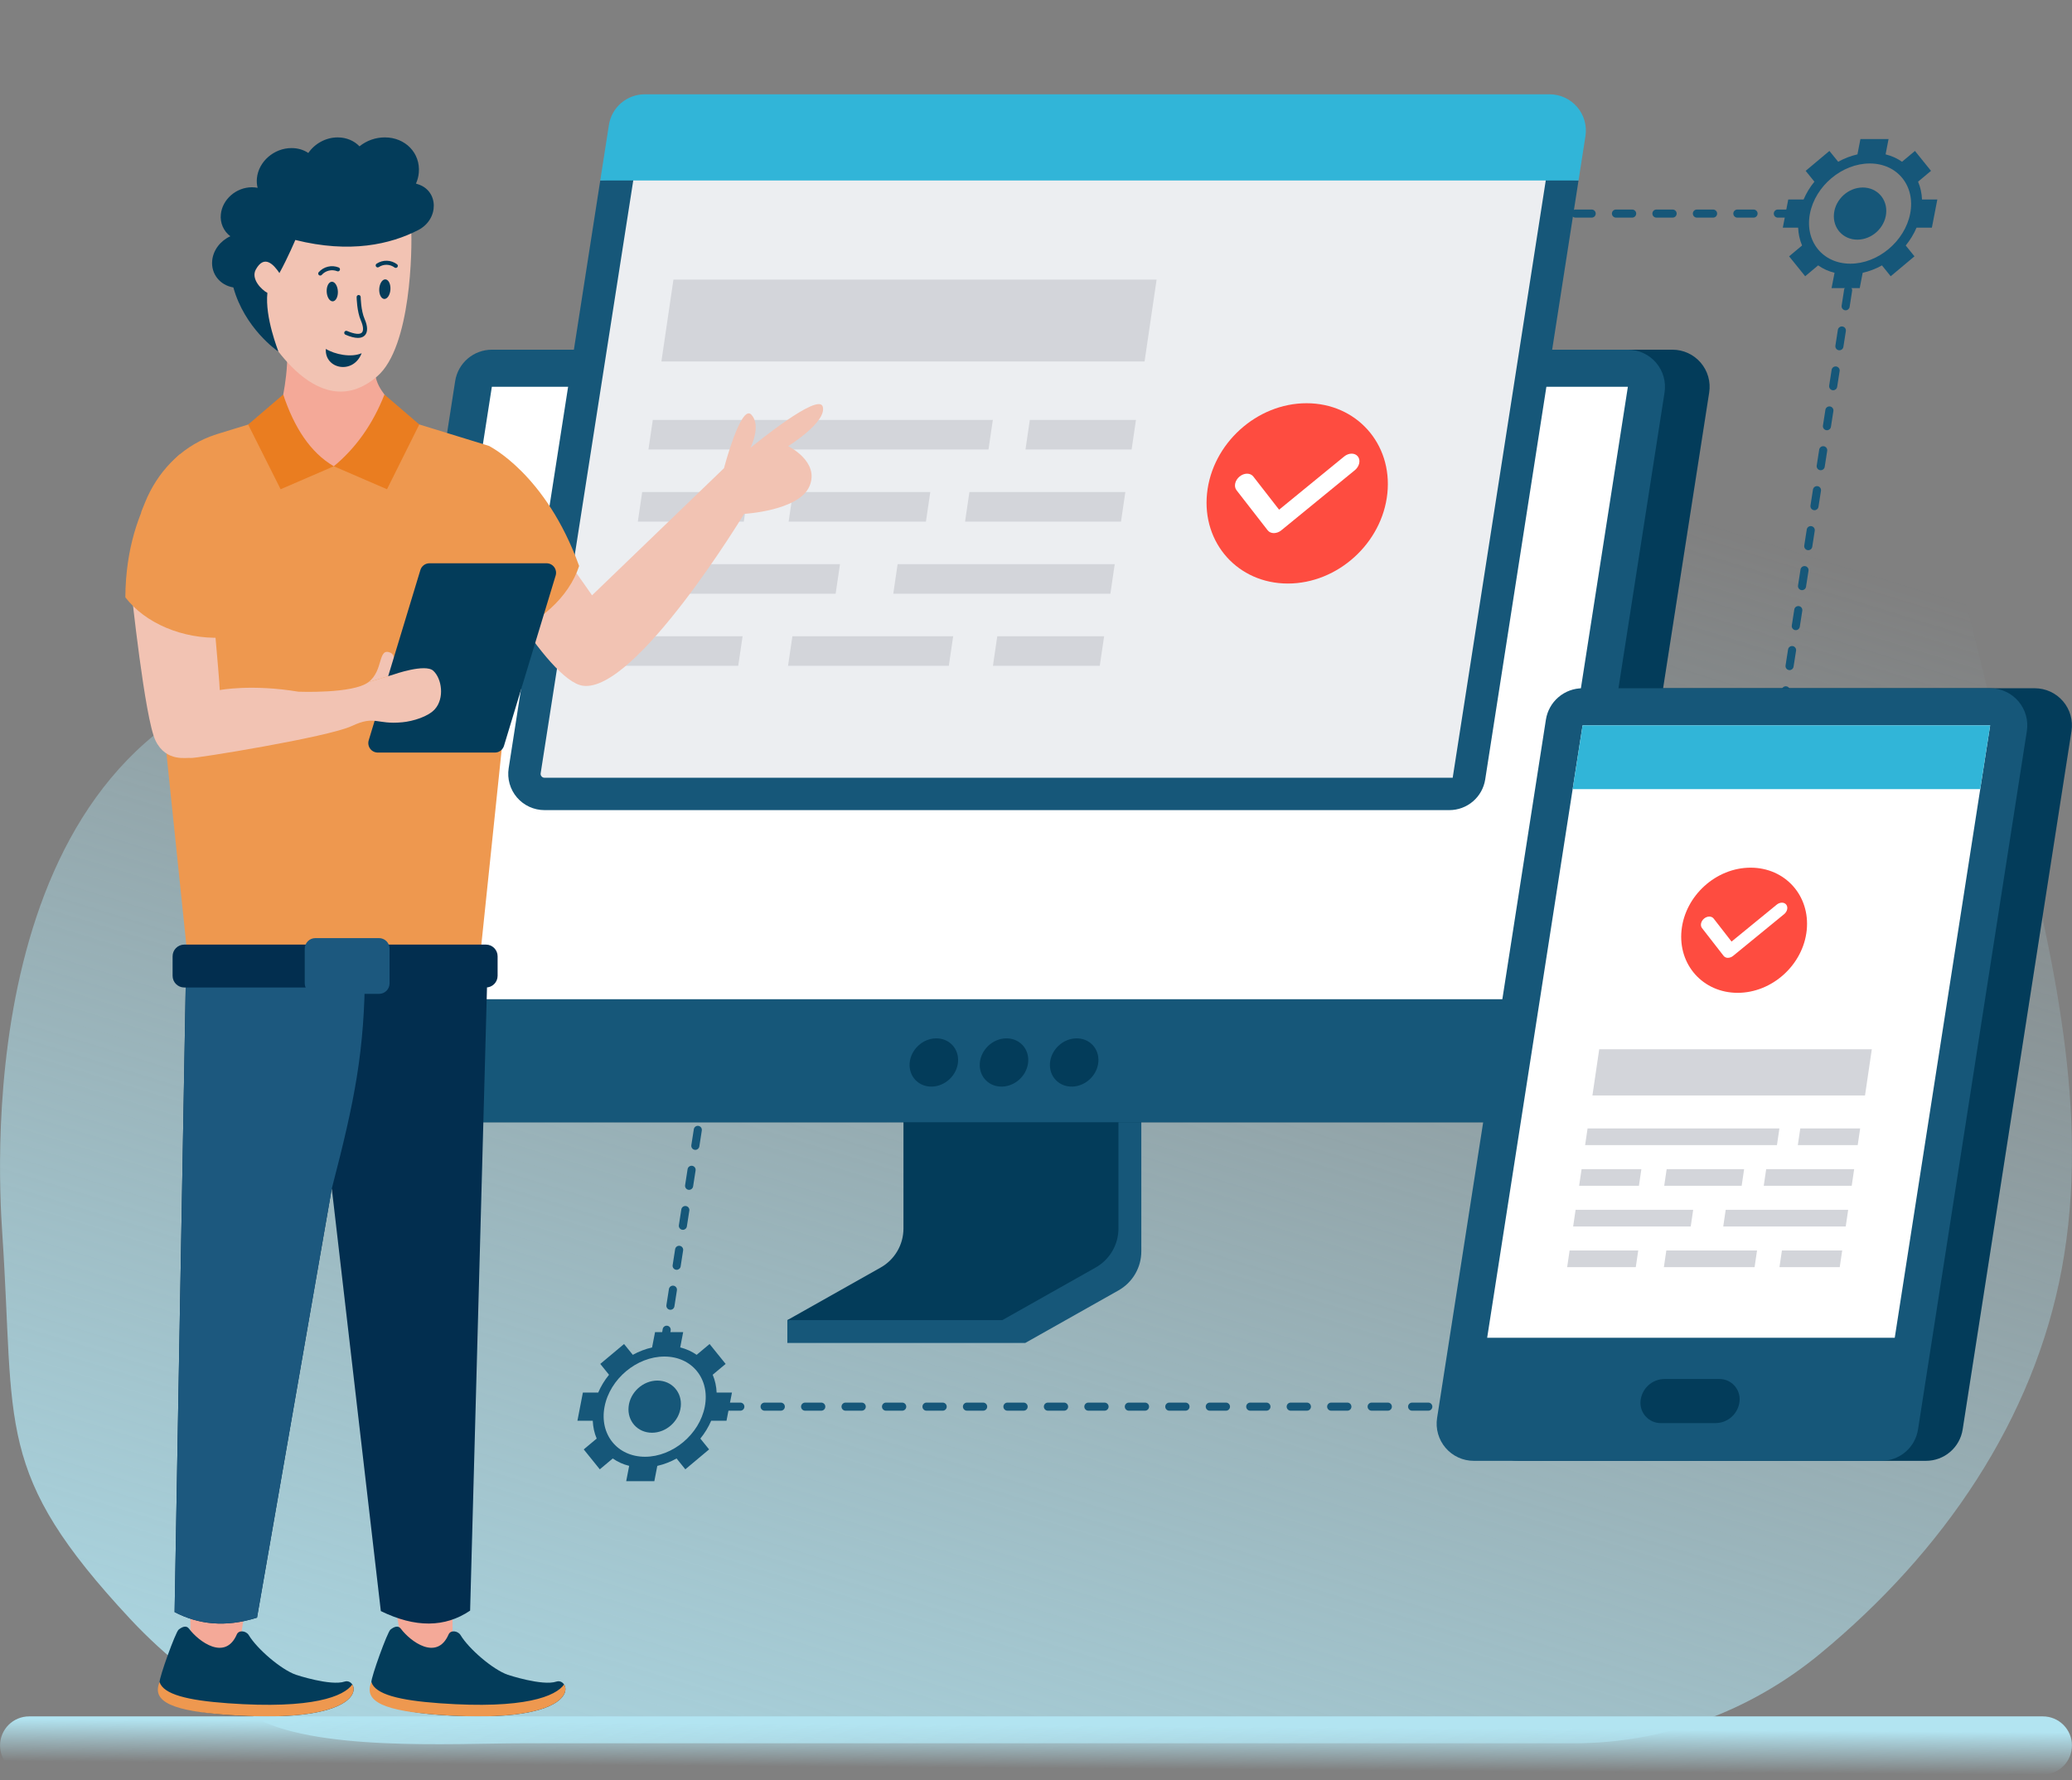 <svg width="256" height="220" viewBox="0 0 256 220" fill="none" xmlns="http://www.w3.org/2000/svg">
<rect x="0" y="0" width="256" height="220" fill="#808080" stroke="none"/>
<path d="M35.663 82.97C60.175 77.61 77.16 73.145 100.299 63.812C105.023 61.906 115.719 54.795 124.209 46.724C129.219 41.961 133.229 36.088 136.306 29.626C143.555 14.403 159.673 3.006 177.366 1.03C196.666 -1.125 216.819 8.047 226.873 23.56C232.479 32.211 234.99 42.275 237.421 52.149L248.931 98.909C253.604 117.89 258.301 137.486 254.75 156.726C251.309 175.369 240.113 191.79 224.87 204.362C216.102 211.593 205.414 215.417 194.473 215.417H64.558C56.008 215.417 38.52 216.506 31.018 211.976C25.5 208.645 20.443 204.729 16.088 200.057C-0.772 181.967 1.895 176.47 0.282 152.44C-0.313 143.58 -3.082 91.445 35.663 82.97Z" fill="url(#paint0_linear_809_1296)"/>
<path d="M226.47 174.32H224.47C224.337 174.32 224.21 174.267 224.117 174.174C224.023 174.08 223.97 173.953 223.97 173.82C223.97 173.687 224.023 173.56 224.117 173.467C224.21 173.373 224.337 173.32 224.47 173.32H226.47C226.603 173.32 226.73 173.373 226.824 173.467C226.917 173.56 226.97 173.687 226.97 173.82C226.97 173.953 226.917 174.08 226.824 174.174C226.73 174.267 226.603 174.32 226.47 174.32ZM221.47 174.32H219.47C219.337 174.32 219.21 174.267 219.117 174.174C219.023 174.08 218.97 173.953 218.97 173.82C218.97 173.687 219.023 173.56 219.117 173.467C219.21 173.373 219.337 173.32 219.47 173.32H221.47C221.603 173.32 221.73 173.373 221.824 173.467C221.917 173.56 221.97 173.687 221.97 173.82C221.97 173.953 221.917 174.08 221.824 174.174C221.73 174.267 221.603 174.32 221.47 174.32ZM216.47 174.32H214.47C214.337 174.32 214.21 174.267 214.117 174.174C214.023 174.08 213.97 173.953 213.97 173.82C213.97 173.687 214.023 173.56 214.117 173.467C214.21 173.373 214.337 173.32 214.47 173.32H216.47C216.603 173.32 216.73 173.373 216.824 173.467C216.917 173.56 216.97 173.687 216.97 173.82C216.97 173.953 216.917 174.08 216.824 174.174C216.73 174.267 216.603 174.32 216.47 174.32ZM211.47 174.32H209.47C209.337 174.32 209.21 174.267 209.117 174.174C209.023 174.08 208.97 173.953 208.97 173.82C208.97 173.687 209.023 173.56 209.117 173.467C209.21 173.373 209.337 173.32 209.47 173.32H211.47C211.603 173.32 211.73 173.373 211.824 173.467C211.917 173.56 211.97 173.687 211.97 173.82C211.97 173.953 211.917 174.08 211.824 174.174C211.73 174.267 211.603 174.32 211.47 174.32ZM206.47 174.32H204.47C204.337 174.32 204.21 174.267 204.117 174.174C204.023 174.08 203.97 173.953 203.97 173.82C203.97 173.687 204.023 173.56 204.117 173.467C204.21 173.373 204.337 173.32 204.47 173.32H206.47C206.603 173.32 206.73 173.373 206.824 173.467C206.917 173.56 206.97 173.687 206.97 173.82C206.97 173.953 206.917 174.08 206.824 174.174C206.73 174.267 206.603 174.32 206.47 174.32ZM201.47 174.32H199.47C199.337 174.32 199.21 174.267 199.117 174.174C199.023 174.08 198.97 173.953 198.97 173.82C198.97 173.687 199.023 173.56 199.117 173.467C199.21 173.373 199.337 173.32 199.47 173.32H201.47C201.603 173.32 201.73 173.373 201.824 173.467C201.917 173.56 201.97 173.687 201.97 173.82C201.97 173.953 201.917 174.08 201.824 174.174C201.73 174.267 201.603 174.32 201.47 174.32ZM196.47 174.32H194.47C194.337 174.32 194.21 174.267 194.117 174.174C194.023 174.08 193.97 173.953 193.97 173.82C193.97 173.687 194.023 173.56 194.117 173.467C194.21 173.373 194.337 173.32 194.47 173.32H196.47C196.603 173.32 196.73 173.373 196.824 173.467C196.917 173.56 196.97 173.687 196.97 173.82C196.97 173.953 196.917 174.08 196.824 174.174C196.73 174.267 196.603 174.32 196.47 174.32ZM191.47 174.32H189.47C189.337 174.32 189.21 174.267 189.117 174.174C189.023 174.08 188.97 173.953 188.97 173.82C188.97 173.687 189.023 173.56 189.117 173.467C189.21 173.373 189.337 173.32 189.47 173.32H191.47C191.603 173.32 191.73 173.373 191.824 173.467C191.917 173.56 191.97 173.687 191.97 173.82C191.97 173.953 191.917 174.08 191.824 174.174C191.73 174.267 191.603 174.32 191.47 174.32ZM186.47 174.32H184.47C184.337 174.32 184.21 174.267 184.117 174.174C184.023 174.08 183.97 173.953 183.97 173.82C183.97 173.687 184.023 173.56 184.117 173.467C184.21 173.373 184.337 173.32 184.47 173.32H186.47C186.603 173.32 186.73 173.373 186.824 173.467C186.917 173.56 186.97 173.687 186.97 173.82C186.97 173.953 186.917 174.08 186.824 174.174C186.73 174.267 186.603 174.32 186.47 174.32ZM181.47 174.32H179.47C179.337 174.32 179.21 174.267 179.117 174.174C179.023 174.08 178.97 173.953 178.97 173.82C178.97 173.687 179.023 173.56 179.117 173.467C179.21 173.373 179.337 173.32 179.47 173.32H181.47C181.603 173.32 181.73 173.373 181.824 173.467C181.917 173.56 181.97 173.687 181.97 173.82C181.97 173.953 181.917 174.08 181.824 174.174C181.73 174.267 181.603 174.32 181.47 174.32ZM176.47 174.32H174.47C174.337 174.32 174.21 174.267 174.117 174.174C174.023 174.08 173.97 173.953 173.97 173.82C173.97 173.687 174.023 173.56 174.117 173.467C174.21 173.373 174.337 173.32 174.47 173.32H176.47C176.603 173.32 176.73 173.373 176.824 173.467C176.917 173.56 176.97 173.687 176.97 173.82C176.97 173.953 176.917 174.08 176.824 174.174C176.73 174.267 176.603 174.32 176.47 174.32ZM171.47 174.32H169.47C169.337 174.32 169.21 174.267 169.117 174.174C169.023 174.08 168.97 173.953 168.97 173.82C168.97 173.687 169.023 173.56 169.117 173.467C169.21 173.373 169.337 173.32 169.47 173.32H171.47C171.603 173.32 171.73 173.373 171.824 173.467C171.917 173.56 171.97 173.687 171.97 173.82C171.97 173.953 171.917 174.08 171.824 174.174C171.73 174.267 171.603 174.32 171.47 174.32ZM166.47 174.32H164.47C164.337 174.32 164.21 174.267 164.117 174.174C164.023 174.08 163.97 173.953 163.97 173.82C163.97 173.687 164.023 173.56 164.117 173.467C164.21 173.373 164.337 173.32 164.47 173.32H166.47C166.603 173.32 166.73 173.373 166.824 173.467C166.917 173.56 166.97 173.687 166.97 173.82C166.97 173.953 166.917 174.08 166.824 174.174C166.73 174.267 166.603 174.32 166.47 174.32ZM161.47 174.32H159.47C159.337 174.32 159.21 174.267 159.117 174.174C159.023 174.08 158.97 173.953 158.97 173.82C158.97 173.687 159.023 173.56 159.117 173.467C159.21 173.373 159.337 173.32 159.47 173.32H161.47C161.603 173.32 161.73 173.373 161.824 173.467C161.917 173.56 161.97 173.687 161.97 173.82C161.97 173.953 161.917 174.08 161.824 174.174C161.73 174.267 161.603 174.32 161.47 174.32ZM156.47 174.32H154.47C154.337 174.32 154.21 174.267 154.117 174.174C154.023 174.08 153.97 173.953 153.97 173.82C153.97 173.687 154.023 173.56 154.117 173.467C154.21 173.373 154.337 173.32 154.47 173.32H156.47C156.603 173.32 156.73 173.373 156.824 173.467C156.917 173.56 156.97 173.687 156.97 173.82C156.97 173.953 156.917 174.08 156.824 174.174C156.73 174.267 156.603 174.32 156.47 174.32ZM151.47 174.32H149.47C149.337 174.32 149.21 174.267 149.117 174.174C149.023 174.08 148.97 173.953 148.97 173.82C148.97 173.687 149.023 173.56 149.117 173.467C149.21 173.373 149.337 173.32 149.47 173.32H151.47C151.603 173.32 151.73 173.373 151.824 173.467C151.917 173.56 151.97 173.687 151.97 173.82C151.97 173.953 151.917 174.08 151.824 174.174C151.73 174.267 151.603 174.32 151.47 174.32ZM146.47 174.32H144.47C144.337 174.32 144.21 174.267 144.117 174.174C144.023 174.08 143.97 173.953 143.97 173.82C143.97 173.687 144.023 173.56 144.117 173.467C144.21 173.373 144.337 173.32 144.47 173.32H146.47C146.603 173.32 146.73 173.373 146.824 173.467C146.917 173.56 146.97 173.687 146.97 173.82C146.97 173.953 146.917 174.08 146.824 174.174C146.73 174.267 146.603 174.32 146.47 174.32ZM141.47 174.32H139.47C139.337 174.32 139.21 174.267 139.117 174.174C139.023 174.08 138.97 173.953 138.97 173.82C138.97 173.687 139.023 173.56 139.117 173.467C139.21 173.373 139.337 173.32 139.47 173.32H141.47C141.603 173.32 141.73 173.373 141.824 173.467C141.917 173.56 141.97 173.687 141.97 173.82C141.97 173.953 141.917 174.08 141.824 174.174C141.73 174.267 141.603 174.32 141.47 174.32ZM136.47 174.32H134.47C134.337 174.32 134.21 174.267 134.117 174.174C134.023 174.08 133.97 173.953 133.97 173.82C133.97 173.687 134.023 173.56 134.117 173.467C134.21 173.373 134.337 173.32 134.47 173.32H136.47C136.603 173.32 136.73 173.373 136.824 173.467C136.917 173.56 136.97 173.687 136.97 173.82C136.97 173.953 136.917 174.08 136.824 174.174C136.73 174.267 136.603 174.32 136.47 174.32ZM131.47 174.32H129.47C129.337 174.32 129.21 174.267 129.117 174.174C129.023 174.08 128.97 173.953 128.97 173.82C128.97 173.687 129.023 173.56 129.117 173.467C129.21 173.373 129.337 173.32 129.47 173.32H131.47C131.603 173.32 131.73 173.373 131.824 173.467C131.917 173.56 131.97 173.687 131.97 173.82C131.97 173.953 131.917 174.08 131.824 174.174C131.73 174.267 131.603 174.32 131.47 174.32ZM126.47 174.32H124.47C124.337 174.32 124.21 174.267 124.117 174.174C124.023 174.08 123.97 173.953 123.97 173.82C123.97 173.687 124.023 173.56 124.117 173.467C124.21 173.373 124.337 173.32 124.47 173.32H126.47C126.603 173.32 126.73 173.373 126.824 173.467C126.917 173.56 126.97 173.687 126.97 173.82C126.97 173.953 126.917 174.08 126.824 174.174C126.73 174.267 126.603 174.32 126.47 174.32ZM121.47 174.32H119.47C119.337 174.32 119.21 174.267 119.117 174.174C119.023 174.08 118.97 173.953 118.97 173.82C118.97 173.687 119.023 173.56 119.117 173.467C119.21 173.373 119.337 173.32 119.47 173.32H121.47C121.603 173.32 121.73 173.373 121.824 173.467C121.917 173.56 121.97 173.687 121.97 173.82C121.97 173.953 121.917 174.08 121.824 174.174C121.73 174.267 121.603 174.32 121.47 174.32ZM116.47 174.32H114.47C114.337 174.32 114.21 174.267 114.117 174.174C114.023 174.08 113.97 173.953 113.97 173.82C113.97 173.687 114.023 173.56 114.117 173.467C114.21 173.373 114.337 173.32 114.47 173.32H116.47C116.603 173.32 116.73 173.373 116.824 173.467C116.917 173.56 116.97 173.687 116.97 173.82C116.97 173.953 116.917 174.08 116.824 174.174C116.73 174.267 116.603 174.32 116.47 174.32ZM111.47 174.32H109.47C109.337 174.32 109.21 174.267 109.117 174.174C109.023 174.08 108.97 173.953 108.97 173.82C108.97 173.687 109.023 173.56 109.117 173.467C109.21 173.373 109.337 173.32 109.47 173.32H111.47C111.603 173.32 111.73 173.373 111.824 173.467C111.917 173.56 111.97 173.687 111.97 173.82C111.97 173.953 111.917 174.08 111.824 174.174C111.73 174.267 111.603 174.32 111.47 174.32ZM106.47 174.32H104.47C104.337 174.32 104.21 174.267 104.117 174.174C104.023 174.08 103.97 173.953 103.97 173.82C103.97 173.687 104.023 173.56 104.117 173.467C104.21 173.373 104.337 173.32 104.47 173.32H106.47C106.603 173.32 106.73 173.373 106.824 173.467C106.917 173.56 106.97 173.687 106.97 173.82C106.97 173.953 106.917 174.08 106.824 174.174C106.73 174.267 106.603 174.32 106.47 174.32ZM101.47 174.32H99.47C99.338 174.32 99.21 174.267 99.117 174.174C99.023 174.08 98.97 173.953 98.97 173.82C98.97 173.687 99.023 173.56 99.117 173.467C99.21 173.373 99.338 173.32 99.47 173.32H101.47C101.603 173.32 101.73 173.373 101.824 173.467C101.917 173.56 101.97 173.687 101.97 173.82C101.97 173.953 101.917 174.08 101.824 174.174C101.73 174.267 101.603 174.32 101.47 174.32ZM96.47 174.32H94.47C94.338 174.32 94.21 174.267 94.117 174.174C94.023 174.08 93.97 173.953 93.97 173.82C93.97 173.687 94.023 173.56 94.117 173.467C94.21 173.373 94.338 173.32 94.47 173.32H96.47C96.603 173.32 96.73 173.373 96.824 173.467C96.917 173.56 96.97 173.687 96.97 173.82C96.97 173.953 96.917 174.08 96.824 174.174C96.73 174.267 96.603 174.32 96.47 174.32ZM91.47 174.32H89.47C89.338 174.32 89.21 174.267 89.117 174.174C89.023 174.08 88.97 173.953 88.97 173.82C88.97 173.687 89.023 173.56 89.117 173.467C89.21 173.373 89.338 173.32 89.47 173.32H91.47C91.603 173.32 91.73 173.373 91.824 173.467C91.917 173.56 91.97 173.687 91.97 173.82C91.97 173.953 91.917 174.08 91.824 174.174C91.73 174.267 91.603 174.32 91.47 174.32ZM229.286 173.454C229.18 173.455 229.076 173.422 228.99 173.36C228.904 173.298 228.84 173.21 228.807 173.109C228.774 173.008 228.775 172.899 228.809 172.798C228.842 172.698 228.907 172.61 228.994 172.549C229.477 172.199 229.878 171.749 230.169 171.229C230.201 171.172 230.244 171.121 230.296 171.081C230.347 171.04 230.407 171.01 230.47 170.992C230.533 170.974 230.599 170.969 230.664 170.977C230.73 170.984 230.793 171.005 230.85 171.037C230.907 171.069 230.958 171.112 230.999 171.164C231.039 171.215 231.069 171.275 231.087 171.338C231.105 171.401 231.11 171.467 231.102 171.532C231.095 171.598 231.074 171.661 231.042 171.718C230.679 172.365 230.18 172.925 229.578 173.359C229.493 173.421 229.391 173.454 229.286 173.454ZM82.062 166.792C81.99 166.792 81.918 166.776 81.853 166.746C81.787 166.716 81.729 166.672 81.682 166.617C81.635 166.562 81.6 166.498 81.581 166.429C81.561 166.359 81.556 166.286 81.567 166.215L81.875 164.238C81.897 164.107 81.969 163.99 82.076 163.912C82.183 163.834 82.316 163.801 82.447 163.821C82.578 163.842 82.695 163.913 82.773 164.02C82.852 164.127 82.884 164.261 82.864 164.392L82.555 166.369C82.537 166.487 82.477 166.594 82.387 166.672C82.296 166.749 82.181 166.792 82.062 166.792ZM82.832 161.852C82.76 161.852 82.689 161.836 82.623 161.806C82.557 161.776 82.499 161.732 82.452 161.677C82.405 161.623 82.37 161.558 82.351 161.489C82.331 161.419 82.326 161.346 82.337 161.275L82.645 159.298C82.654 159.233 82.677 159.17 82.711 159.113C82.745 159.056 82.79 159.007 82.843 158.967C82.896 158.928 82.956 158.899 83.021 158.884C83.085 158.868 83.152 158.865 83.217 158.875C83.282 158.885 83.345 158.908 83.401 158.943C83.458 158.978 83.507 159.023 83.546 159.077C83.584 159.13 83.612 159.191 83.627 159.256C83.642 159.32 83.644 159.387 83.633 159.452L83.325 161.429C83.306 161.547 83.246 161.654 83.156 161.731C83.065 161.809 82.95 161.851 82.831 161.851L82.832 161.852ZM83.602 156.911C83.53 156.911 83.458 156.896 83.393 156.866C83.327 156.835 83.269 156.791 83.222 156.737C83.175 156.682 83.14 156.617 83.12 156.548C83.1 156.478 83.096 156.405 83.107 156.334L83.414 154.357C83.436 154.227 83.508 154.111 83.615 154.034C83.721 153.957 83.854 153.926 83.984 153.946C84.114 153.966 84.231 154.037 84.309 154.143C84.387 154.248 84.421 154.381 84.402 154.511L84.095 156.488C84.077 156.606 84.017 156.713 83.927 156.791C83.836 156.868 83.721 156.911 83.602 156.911ZM84.372 151.971C84.3 151.971 84.228 151.956 84.163 151.926C84.097 151.895 84.039 151.851 83.992 151.797C83.945 151.742 83.91 151.677 83.89 151.608C83.87 151.538 83.866 151.465 83.877 151.394L84.184 149.417C84.212 149.293 84.286 149.184 84.391 149.112C84.496 149.04 84.624 149.011 84.75 149.031C84.876 149.05 84.99 149.117 85.068 149.218C85.146 149.318 85.184 149.444 85.172 149.571L84.865 151.548C84.847 151.666 84.787 151.773 84.696 151.851C84.606 151.928 84.491 151.971 84.372 151.971ZM85.141 147.031C85.069 147.031 84.997 147.016 84.932 146.986C84.866 146.955 84.808 146.911 84.761 146.857C84.714 146.802 84.679 146.737 84.659 146.668C84.639 146.598 84.635 146.525 84.646 146.454L84.953 144.476C84.974 144.345 85.045 144.227 85.153 144.149C85.26 144.071 85.394 144.039 85.525 144.059C85.656 144.08 85.774 144.151 85.852 144.259C85.93 144.366 85.963 144.5 85.942 144.631L85.634 146.607C85.616 146.725 85.556 146.832 85.466 146.91C85.375 146.987 85.26 147.03 85.141 147.03V147.031ZM85.911 142.09C85.839 142.09 85.767 142.075 85.702 142.045C85.636 142.014 85.578 141.97 85.531 141.916C85.484 141.861 85.449 141.796 85.429 141.727C85.409 141.657 85.405 141.584 85.416 141.513L85.723 139.536C85.745 139.406 85.817 139.29 85.924 139.213C86.03 139.136 86.163 139.105 86.293 139.125C86.423 139.145 86.54 139.216 86.618 139.322C86.696 139.427 86.73 139.56 86.711 139.69L86.404 141.667C86.386 141.785 86.326 141.892 86.236 141.97C86.145 142.047 86.03 142.09 85.911 142.09ZM86.681 137.15C86.609 137.15 86.537 137.135 86.472 137.105C86.406 137.074 86.348 137.03 86.301 136.976C86.254 136.921 86.219 136.856 86.199 136.787C86.179 136.717 86.175 136.644 86.186 136.573L86.493 134.596C86.521 134.472 86.595 134.363 86.7 134.291C86.805 134.219 86.933 134.19 87.059 134.21C87.185 134.229 87.299 134.296 87.377 134.397C87.455 134.497 87.493 134.623 87.481 134.75L87.173 136.726C87.155 136.844 87.095 136.951 87.005 137.029C86.914 137.106 86.799 137.149 86.68 137.149L86.681 137.15ZM87.45 132.209C87.378 132.209 87.306 132.193 87.241 132.163C87.175 132.133 87.117 132.089 87.07 132.034C87.023 131.98 86.988 131.915 86.969 131.846C86.949 131.776 86.944 131.703 86.955 131.632L87.263 129.655C87.284 129.524 87.356 129.407 87.463 129.329C87.57 129.251 87.703 129.218 87.834 129.238C87.965 129.259 88.082 129.33 88.16 129.437C88.239 129.545 88.271 129.678 88.251 129.809L87.943 131.786C87.925 131.904 87.865 132.011 87.775 132.089C87.684 132.166 87.569 132.209 87.45 132.209ZM88.22 127.269C88.148 127.269 88.076 127.253 88.011 127.223C87.945 127.193 87.887 127.149 87.84 127.094C87.793 127.04 87.758 126.975 87.739 126.906C87.719 126.836 87.714 126.763 87.725 126.692L88.033 124.715C88.055 124.585 88.127 124.469 88.234 124.392C88.34 124.315 88.473 124.284 88.603 124.304C88.733 124.324 88.85 124.395 88.928 124.501C89.006 124.606 89.04 124.739 89.021 124.869L88.712 126.846C88.694 126.964 88.634 127.071 88.543 127.148C88.453 127.225 88.338 127.268 88.219 127.268L88.22 127.269ZM88.99 122.328C88.918 122.328 88.846 122.313 88.781 122.283C88.715 122.252 88.657 122.208 88.61 122.154C88.563 122.099 88.528 122.034 88.508 121.965C88.488 121.895 88.484 121.822 88.495 121.751L88.802 119.774C88.83 119.65 88.903 119.54 89.009 119.468C89.114 119.396 89.243 119.367 89.369 119.387C89.495 119.407 89.609 119.474 89.687 119.575C89.765 119.675 89.802 119.802 89.79 119.929L89.483 121.905C89.465 122.023 89.405 122.13 89.315 122.208C89.224 122.285 89.109 122.328 88.99 122.328ZM89.76 117.388C89.688 117.388 89.616 117.373 89.551 117.343C89.485 117.312 89.427 117.268 89.38 117.214C89.333 117.159 89.298 117.094 89.278 117.025C89.258 116.955 89.254 116.882 89.265 116.811L89.572 114.834C89.594 114.704 89.666 114.588 89.773 114.511C89.879 114.434 90.012 114.403 90.142 114.423C90.272 114.443 90.389 114.514 90.467 114.62C90.545 114.725 90.579 114.858 90.56 114.988L90.252 116.965C90.234 117.083 90.174 117.19 90.084 117.268C89.993 117.345 89.879 117.388 89.76 117.388ZM90.529 112.448C90.457 112.448 90.385 112.433 90.32 112.403C90.254 112.372 90.196 112.328 90.149 112.274C90.102 112.219 90.067 112.154 90.047 112.085C90.027 112.015 90.023 111.942 90.034 111.871L90.341 109.894C90.362 109.763 90.433 109.646 90.541 109.567C90.648 109.489 90.782 109.457 90.913 109.478C91.044 109.498 91.161 109.57 91.239 109.677C91.317 109.784 91.35 109.918 91.329 110.049L91.022 112.024C91.004 112.142 90.944 112.249 90.854 112.327C90.763 112.404 90.648 112.448 90.529 112.448ZM91.299 107.507C91.227 107.507 91.155 107.492 91.09 107.462C91.024 107.431 90.966 107.387 90.919 107.333C90.872 107.278 90.837 107.213 90.817 107.144C90.797 107.074 90.793 107.001 90.804 106.93L91.111 104.954C91.133 104.824 91.205 104.708 91.312 104.631C91.418 104.554 91.551 104.523 91.681 104.543C91.811 104.563 91.928 104.634 92.006 104.74C92.084 104.845 92.118 104.978 92.099 105.108L91.791 107.084C91.773 107.202 91.713 107.309 91.623 107.387C91.532 107.464 91.418 107.507 91.299 107.507ZM92.068 102.567C91.996 102.567 91.924 102.552 91.859 102.522C91.793 102.491 91.735 102.447 91.688 102.393C91.641 102.338 91.606 102.273 91.586 102.204C91.566 102.134 91.562 102.061 91.573 101.99L91.88 100.014C91.902 99.884 91.974 99.768 92.081 99.691C92.187 99.614 92.32 99.583 92.45 99.603C92.58 99.623 92.697 99.694 92.775 99.8C92.853 99.906 92.887 100.038 92.868 100.168L92.561 102.143C92.543 102.261 92.483 102.368 92.393 102.446C92.302 102.523 92.187 102.566 92.068 102.566V102.567ZM92.838 97.626C92.766 97.626 92.694 97.611 92.629 97.581C92.563 97.55 92.505 97.507 92.458 97.452C92.411 97.397 92.376 97.332 92.356 97.263C92.336 97.193 92.332 97.121 92.343 97.049L92.651 95.073C92.66 95.008 92.683 94.945 92.717 94.888C92.751 94.831 92.796 94.782 92.849 94.742C92.902 94.703 92.962 94.674 93.027 94.659C93.091 94.643 93.158 94.64 93.223 94.65C93.288 94.66 93.351 94.683 93.407 94.718C93.464 94.753 93.513 94.798 93.552 94.852C93.59 94.905 93.618 94.966 93.633 95.031C93.648 95.095 93.65 95.162 93.639 95.227L93.33 97.203C93.312 97.321 93.252 97.428 93.162 97.506C93.071 97.583 92.957 97.626 92.838 97.626ZM93.607 92.686C93.535 92.686 93.463 92.671 93.398 92.641C93.332 92.611 93.274 92.567 93.227 92.512C93.18 92.457 93.145 92.392 93.125 92.323C93.105 92.253 93.101 92.18 93.112 92.109L93.42 90.133C93.442 90.003 93.514 89.887 93.621 89.81C93.727 89.733 93.86 89.702 93.99 89.722C94.12 89.742 94.237 89.813 94.315 89.919C94.393 90.025 94.427 90.157 94.408 90.287L94.1 92.263C94.082 92.381 94.022 92.488 93.931 92.565C93.841 92.642 93.726 92.685 93.607 92.685V92.686ZM94.377 87.745C94.305 87.745 94.233 87.73 94.168 87.7C94.102 87.669 94.044 87.626 93.997 87.571C93.95 87.516 93.915 87.451 93.895 87.382C93.875 87.312 93.871 87.24 93.882 87.168L94.19 85.192C94.218 85.068 94.291 84.958 94.397 84.886C94.502 84.814 94.631 84.785 94.757 84.805C94.883 84.825 94.997 84.892 95.075 84.993C95.153 85.093 95.19 85.22 95.178 85.347L94.87 87.322C94.852 87.44 94.792 87.547 94.702 87.625C94.611 87.702 94.496 87.745 94.377 87.745ZM95.147 82.805C95.075 82.805 95.003 82.79 94.938 82.76C94.872 82.73 94.814 82.686 94.767 82.631C94.72 82.576 94.685 82.511 94.665 82.442C94.645 82.372 94.641 82.299 94.652 82.228L94.959 80.252C94.98 80.121 95.051 80.003 95.158 79.925C95.266 79.847 95.399 79.814 95.531 79.835C95.662 79.855 95.779 79.927 95.858 80.034C95.936 80.141 95.969 80.275 95.948 80.406L95.64 82.382C95.622 82.5 95.562 82.607 95.472 82.685C95.381 82.762 95.266 82.805 95.147 82.805ZM97.733 79.223C97.615 79.223 97.502 79.182 97.411 79.106C97.321 79.031 97.261 78.926 97.24 78.81C97.22 78.694 97.241 78.575 97.3 78.473C97.359 78.371 97.451 78.293 97.562 78.253C98.296 77.986 99.012 77.851 99.688 77.851C99.821 77.851 99.948 77.904 100.042 77.998C100.135 78.091 100.188 78.219 100.188 78.351C100.188 78.484 100.135 78.611 100.042 78.705C99.948 78.798 99.821 78.851 99.688 78.851C99.128 78.851 98.528 78.967 97.904 79.192C97.849 79.212 97.791 79.223 97.733 79.223ZM221.655 26.892H219.655C219.522 26.892 219.395 26.839 219.302 26.746C219.208 26.652 219.155 26.525 219.155 26.392C219.155 26.259 219.208 26.132 219.302 26.038C219.395 25.945 219.522 25.892 219.655 25.892H221.655C221.788 25.892 221.915 25.945 222.009 26.038C222.102 26.132 222.155 26.259 222.155 26.392C222.155 26.525 222.102 26.652 222.009 26.746C221.915 26.839 221.788 26.892 221.655 26.892ZM216.655 26.892H214.655C214.522 26.892 214.395 26.839 214.302 26.746C214.208 26.652 214.155 26.525 214.155 26.392C214.155 26.259 214.208 26.132 214.302 26.038C214.395 25.945 214.522 25.892 214.655 25.892H216.655C216.788 25.892 216.915 25.945 217.009 26.038C217.102 26.132 217.155 26.259 217.155 26.392C217.155 26.525 217.102 26.652 217.009 26.746C216.915 26.839 216.788 26.892 216.655 26.892ZM211.655 26.892H209.655C209.522 26.892 209.395 26.839 209.302 26.746C209.208 26.652 209.155 26.525 209.155 26.392C209.155 26.259 209.208 26.132 209.302 26.038C209.395 25.945 209.522 25.892 209.655 25.892H211.655C211.788 25.892 211.915 25.945 212.009 26.038C212.102 26.132 212.155 26.259 212.155 26.392C212.155 26.525 212.102 26.652 212.009 26.746C211.915 26.839 211.788 26.892 211.655 26.892ZM206.655 26.892H204.655C204.522 26.892 204.395 26.839 204.302 26.746C204.208 26.652 204.155 26.525 204.155 26.392C204.155 26.259 204.208 26.132 204.302 26.038C204.395 25.945 204.522 25.892 204.655 25.892H206.655C206.788 25.892 206.915 25.945 207.009 26.038C207.102 26.132 207.155 26.259 207.155 26.392C207.155 26.525 207.102 26.652 207.009 26.746C206.915 26.839 206.788 26.892 206.655 26.892ZM201.655 26.892H199.655C199.522 26.892 199.395 26.839 199.302 26.746C199.208 26.652 199.155 26.525 199.155 26.392C199.155 26.259 199.208 26.132 199.302 26.038C199.395 25.945 199.522 25.892 199.655 25.892H201.655C201.788 25.892 201.915 25.945 202.009 26.038C202.102 26.132 202.155 26.259 202.155 26.392C202.155 26.525 202.102 26.652 202.009 26.746C201.915 26.839 201.788 26.892 201.655 26.892ZM196.655 26.892H194.655C194.522 26.892 194.395 26.839 194.302 26.746C194.208 26.652 194.155 26.525 194.155 26.392C194.155 26.259 194.208 26.132 194.302 26.038C194.395 25.945 194.522 25.892 194.655 25.892H196.655C196.788 25.892 196.915 25.945 197.009 26.038C197.102 26.132 197.155 26.259 197.155 26.392C197.155 26.525 197.102 26.652 197.009 26.746C196.915 26.839 196.788 26.892 196.655 26.892ZM191.655 26.892H189.655C189.522 26.892 189.395 26.839 189.302 26.746C189.208 26.652 189.155 26.525 189.155 26.392C189.155 26.259 189.208 26.132 189.302 26.038C189.395 25.945 189.522 25.892 189.655 25.892H191.655C191.788 25.892 191.915 25.945 192.009 26.038C192.102 26.132 192.155 26.259 192.155 26.392C192.155 26.525 192.102 26.652 192.009 26.746C191.915 26.839 191.788 26.892 191.655 26.892ZM186.655 26.892H184.655C184.522 26.892 184.395 26.839 184.302 26.746C184.208 26.652 184.155 26.525 184.155 26.392C184.155 26.259 184.208 26.132 184.302 26.038C184.395 25.945 184.522 25.892 184.655 25.892H186.655C186.788 25.892 186.915 25.945 187.009 26.038C187.102 26.132 187.155 26.259 187.155 26.392C187.155 26.525 187.102 26.652 187.009 26.746C186.915 26.839 186.788 26.892 186.655 26.892ZM181.655 26.892H179.655C179.522 26.892 179.395 26.839 179.302 26.746C179.208 26.652 179.155 26.525 179.155 26.392C179.155 26.259 179.208 26.132 179.302 26.038C179.395 25.945 179.522 25.892 179.655 25.892H181.655C181.788 25.892 181.915 25.945 182.009 26.038C182.102 26.132 182.155 26.259 182.155 26.392C182.155 26.525 182.102 26.652 182.009 26.746C181.915 26.839 181.788 26.892 181.655 26.892ZM176.655 26.892H174.655C174.522 26.892 174.395 26.839 174.302 26.746C174.208 26.652 174.155 26.525 174.155 26.392C174.155 26.259 174.208 26.132 174.302 26.038C174.395 25.945 174.522 25.892 174.655 25.892H176.655C176.788 25.892 176.915 25.945 177.009 26.038C177.102 26.132 177.155 26.259 177.155 26.392C177.155 26.525 177.102 26.652 177.009 26.746C176.915 26.839 176.788 26.892 176.655 26.892ZM171.655 26.892H169.655C169.522 26.892 169.395 26.839 169.302 26.746C169.208 26.652 169.155 26.525 169.155 26.392C169.155 26.259 169.208 26.132 169.302 26.038C169.395 25.945 169.522 25.892 169.655 25.892H171.655C171.788 25.892 171.915 25.945 172.009 26.038C172.102 26.132 172.155 26.259 172.155 26.392C172.155 26.525 172.102 26.652 172.009 26.746C171.915 26.839 171.788 26.892 171.655 26.892ZM166.655 26.892H164.655C164.522 26.892 164.395 26.839 164.302 26.746C164.208 26.652 164.155 26.525 164.155 26.392C164.155 26.259 164.208 26.132 164.302 26.038C164.395 25.945 164.522 25.892 164.655 25.892H166.655C166.788 25.892 166.915 25.945 167.009 26.038C167.102 26.132 167.155 26.259 167.155 26.392C167.155 26.525 167.102 26.652 167.009 26.746C166.915 26.839 166.788 26.892 166.655 26.892ZM161.655 26.892H159.655C159.522 26.892 159.395 26.839 159.302 26.746C159.208 26.652 159.155 26.525 159.155 26.392C159.155 26.259 159.208 26.132 159.302 26.038C159.395 25.945 159.522 25.892 159.655 25.892H161.655C161.788 25.892 161.915 25.945 162.009 26.038C162.102 26.132 162.155 26.259 162.155 26.392C162.155 26.525 162.102 26.652 162.009 26.746C161.915 26.839 161.788 26.892 161.655 26.892ZM156.655 26.892H154.655C154.522 26.892 154.395 26.839 154.302 26.746C154.208 26.652 154.155 26.525 154.155 26.392C154.155 26.259 154.208 26.132 154.302 26.038C154.395 25.945 154.522 25.892 154.655 25.892H156.655C156.788 25.892 156.915 25.945 157.009 26.038C157.102 26.132 157.155 26.259 157.155 26.392C157.155 26.525 157.102 26.652 157.009 26.746C156.915 26.839 156.788 26.892 156.655 26.892ZM151.655 26.892H149.655C149.522 26.892 149.395 26.839 149.302 26.746C149.208 26.652 149.155 26.525 149.155 26.392C149.155 26.259 149.208 26.132 149.302 26.038C149.395 25.945 149.522 25.892 149.655 25.892H151.655C151.788 25.892 151.915 25.945 152.009 26.038C152.102 26.132 152.155 26.259 152.155 26.392C152.155 26.525 152.102 26.652 152.009 26.746C151.915 26.839 151.788 26.892 151.655 26.892ZM146.655 26.892H144.655C144.522 26.892 144.395 26.839 144.302 26.746C144.208 26.652 144.155 26.525 144.155 26.392C144.155 26.259 144.208 26.132 144.302 26.038C144.395 25.945 144.522 25.892 144.655 25.892H146.655C146.788 25.892 146.915 25.945 147.009 26.038C147.102 26.132 147.155 26.259 147.155 26.392C147.155 26.525 147.102 26.652 147.009 26.746C146.915 26.839 146.788 26.892 146.655 26.892ZM141.655 26.892H139.655C139.522 26.892 139.395 26.839 139.302 26.746C139.208 26.652 139.155 26.525 139.155 26.392C139.155 26.259 139.208 26.132 139.302 26.038C139.395 25.945 139.522 25.892 139.655 25.892H141.655C141.788 25.892 141.915 25.945 142.009 26.038C142.102 26.132 142.155 26.259 142.155 26.392C142.155 26.525 142.102 26.652 142.009 26.746C141.915 26.839 141.788 26.892 141.655 26.892ZM136.655 26.892H134.655C134.522 26.892 134.395 26.839 134.302 26.746C134.208 26.652 134.155 26.525 134.155 26.392C134.155 26.259 134.208 26.132 134.302 26.038C134.395 25.945 134.522 25.892 134.655 25.892H136.655C136.788 25.892 136.915 25.945 137.009 26.038C137.102 26.132 137.155 26.259 137.155 26.392C137.155 26.525 137.102 26.652 137.009 26.746C136.915 26.839 136.788 26.892 136.655 26.892ZM131.655 26.892H129.655C129.522 26.892 129.395 26.839 129.302 26.746C129.208 26.652 129.155 26.525 129.155 26.392C129.155 26.259 129.208 26.132 129.302 26.038C129.395 25.945 129.522 25.892 129.655 25.892H131.655C131.788 25.892 131.915 25.945 132.009 26.038C132.102 26.132 132.155 26.259 132.155 26.392C132.155 26.525 132.102 26.652 132.009 26.746C131.915 26.839 131.788 26.892 131.655 26.892ZM126.655 26.892H124.655C124.522 26.892 124.395 26.839 124.302 26.746C124.208 26.652 124.155 26.525 124.155 26.392C124.155 26.259 124.208 26.132 124.302 26.038C124.395 25.945 124.522 25.892 124.655 25.892H126.655C126.788 25.892 126.915 25.945 127.009 26.038C127.102 26.132 127.155 26.259 127.155 26.392C127.155 26.525 127.102 26.652 127.009 26.746C126.915 26.839 126.788 26.892 126.655 26.892ZM121.655 26.892H119.655C119.522 26.892 119.395 26.839 119.302 26.746C119.208 26.652 119.155 26.525 119.155 26.392C119.155 26.259 119.208 26.132 119.302 26.038C119.395 25.945 119.522 25.892 119.655 25.892H121.655C121.788 25.892 121.915 25.945 122.009 26.038C122.102 26.132 122.155 26.259 122.155 26.392C122.155 26.525 122.102 26.652 122.009 26.746C121.915 26.839 121.788 26.892 121.655 26.892ZM116.655 26.892H114.655C114.522 26.892 114.395 26.839 114.302 26.746C114.208 26.652 114.155 26.525 114.155 26.392C114.155 26.259 114.208 26.132 114.302 26.038C114.395 25.945 114.522 25.892 114.655 25.892H116.655C116.788 25.892 116.915 25.945 117.009 26.038C117.102 26.132 117.155 26.259 117.155 26.392C117.155 26.525 117.102 26.652 117.009 26.746C116.915 26.839 116.788 26.892 116.655 26.892ZM111.655 26.892H109.655C109.522 26.892 109.395 26.839 109.302 26.746C109.208 26.652 109.155 26.525 109.155 26.392C109.155 26.259 109.208 26.132 109.302 26.038C109.395 25.945 109.522 25.892 109.655 25.892H111.655C111.788 25.892 111.915 25.945 112.009 26.038C112.102 26.132 112.155 26.259 112.155 26.392C112.155 26.525 112.102 26.652 112.009 26.746C111.915 26.839 111.788 26.892 111.655 26.892ZM106.655 26.892H104.655C104.522 26.892 104.395 26.839 104.302 26.746C104.208 26.652 104.155 26.525 104.155 26.392C104.155 26.259 104.208 26.132 104.302 26.038C104.395 25.945 104.522 25.892 104.655 25.892H106.655C106.788 25.892 106.915 25.945 107.009 26.038C107.102 26.132 107.155 26.259 107.155 26.392C107.155 26.525 107.102 26.652 107.009 26.746C106.915 26.839 106.788 26.892 106.655 26.892ZM101.655 26.892H99.655C99.522 26.892 99.395 26.839 99.302 26.746C99.208 26.652 99.155 26.525 99.155 26.392C99.155 26.259 99.208 26.132 99.302 26.038C99.395 25.945 99.522 25.892 99.655 25.892H101.655C101.788 25.892 101.915 25.945 102.009 26.038C102.102 26.132 102.155 26.259 102.155 26.392C102.155 26.525 102.102 26.652 102.009 26.746C101.915 26.839 101.788 26.892 101.655 26.892ZM96.655 26.892H94.655C94.522 26.892 94.395 26.839 94.302 26.746C94.208 26.652 94.155 26.525 94.155 26.392C94.155 26.259 94.208 26.132 94.302 26.038C94.395 25.945 94.522 25.892 94.655 25.892H96.655C96.788 25.892 96.915 25.945 97.009 26.038C97.102 26.132 97.155 26.259 97.155 26.392C97.155 26.525 97.102 26.652 97.009 26.746C96.915 26.839 96.788 26.892 96.655 26.892ZM91.655 26.892H89.655C89.522 26.892 89.395 26.839 89.302 26.746C89.208 26.652 89.155 26.525 89.155 26.392C89.155 26.259 89.208 26.132 89.302 26.038C89.395 25.945 89.522 25.892 89.655 25.892H91.655C91.788 25.892 91.915 25.945 92.009 26.038C92.102 26.132 92.155 26.259 92.155 26.392C92.155 26.525 92.102 26.652 92.009 26.746C91.915 26.839 91.788 26.892 91.655 26.892ZM218.027 102.57C217.955 102.57 217.883 102.555 217.818 102.525C217.752 102.494 217.694 102.45 217.647 102.396C217.6 102.341 217.565 102.276 217.545 102.207C217.525 102.137 217.521 102.064 217.532 101.993L217.839 100.016C217.849 99.951 217.872 99.889 217.906 99.833C217.94 99.777 217.985 99.728 218.038 99.689C218.091 99.65 218.152 99.622 218.215 99.607C218.279 99.591 218.346 99.588 218.411 99.599C218.476 99.609 218.538 99.632 218.594 99.666C218.65 99.7 218.699 99.745 218.738 99.798C218.776 99.851 218.804 99.911 218.82 99.975C218.835 100.039 218.838 100.105 218.828 100.17L218.52 102.146C218.502 102.264 218.442 102.371 218.352 102.449C218.261 102.526 218.146 102.569 218.027 102.569V102.57ZM218.797 97.629C218.725 97.629 218.653 97.614 218.588 97.584C218.522 97.553 218.464 97.51 218.417 97.455C218.37 97.4 218.335 97.335 218.315 97.266C218.295 97.196 218.291 97.124 218.302 97.052L218.609 95.075C218.631 94.945 218.703 94.829 218.81 94.752C218.916 94.675 219.049 94.644 219.179 94.664C219.309 94.684 219.426 94.755 219.504 94.861C219.582 94.966 219.616 95.099 219.597 95.229L219.289 97.206C219.271 97.324 219.211 97.431 219.121 97.509C219.03 97.586 218.916 97.629 218.797 97.629ZM219.566 92.689C219.494 92.689 219.422 92.674 219.357 92.644C219.291 92.614 219.233 92.57 219.186 92.515C219.139 92.46 219.104 92.395 219.084 92.326C219.064 92.256 219.06 92.183 219.071 92.112L219.378 90.135C219.398 90.004 219.47 89.886 219.577 89.808C219.685 89.73 219.818 89.697 219.95 89.718C220.081 89.738 220.198 89.81 220.277 89.917C220.355 90.024 220.388 90.158 220.367 90.289L220.059 92.266C220.041 92.384 219.981 92.491 219.89 92.568C219.8 92.645 219.685 92.689 219.566 92.689ZM220.336 87.748C220.264 87.748 220.193 87.732 220.127 87.702C220.061 87.672 220.003 87.628 219.956 87.573C219.909 87.519 219.874 87.454 219.855 87.385C219.835 87.315 219.83 87.243 219.841 87.171L220.149 85.194C220.177 85.07 220.251 84.961 220.356 84.889C220.461 84.817 220.59 84.788 220.715 84.808C220.841 84.828 220.955 84.894 221.033 84.995C221.111 85.095 221.149 85.221 221.137 85.348L220.828 87.325C220.81 87.443 220.75 87.55 220.66 87.628C220.569 87.705 220.454 87.748 220.335 87.748H220.336ZM221.105 82.808C221.033 82.808 220.962 82.792 220.896 82.762C220.83 82.732 220.772 82.688 220.725 82.633C220.678 82.579 220.643 82.514 220.624 82.445C220.604 82.375 220.599 82.302 220.61 82.231L220.918 80.254C220.938 80.123 221.01 80.005 221.117 79.927C221.225 79.849 221.358 79.816 221.49 79.837C221.621 79.857 221.738 79.929 221.817 80.036C221.895 80.143 221.928 80.277 221.907 80.408L221.598 82.385C221.58 82.503 221.52 82.61 221.43 82.688C221.339 82.765 221.224 82.808 221.105 82.808ZM221.875 77.868C221.803 77.868 221.731 77.853 221.666 77.823C221.6 77.793 221.542 77.749 221.495 77.694C221.448 77.639 221.413 77.574 221.393 77.505C221.373 77.435 221.369 77.362 221.38 77.291L221.688 75.314C221.698 75.249 221.721 75.187 221.755 75.131C221.79 75.075 221.834 75.026 221.888 74.987C221.941 74.949 222.001 74.921 222.065 74.906C222.128 74.89 222.195 74.887 222.26 74.898C222.324 74.908 222.387 74.931 222.443 74.965C222.499 74.999 222.548 75.044 222.586 75.097C222.625 75.15 222.653 75.21 222.668 75.274C222.684 75.338 222.686 75.404 222.676 75.469L222.369 77.444C222.351 77.562 222.291 77.669 222.2 77.747C222.11 77.824 221.994 77.868 221.875 77.868ZM222.645 72.927C222.573 72.927 222.501 72.912 222.436 72.882C222.37 72.852 222.312 72.808 222.265 72.753C222.218 72.698 222.183 72.633 222.163 72.564C222.143 72.494 222.139 72.421 222.15 72.35L222.457 70.374C222.477 70.243 222.549 70.125 222.656 70.047C222.764 69.969 222.897 69.936 223.029 69.957C223.16 69.977 223.277 70.049 223.356 70.156C223.434 70.263 223.467 70.397 223.446 70.528L223.138 72.504C223.12 72.622 223.06 72.729 222.97 72.807C222.879 72.884 222.764 72.927 222.645 72.927ZM223.415 67.987C223.343 67.987 223.271 67.972 223.206 67.942C223.14 67.912 223.082 67.868 223.035 67.813C222.988 67.758 222.953 67.693 222.933 67.624C222.913 67.554 222.909 67.481 222.92 67.41L223.227 65.433C223.248 65.302 223.319 65.185 223.427 65.106C223.534 65.028 223.668 64.996 223.799 65.017C223.93 65.037 224.047 65.109 224.125 65.216C224.203 65.323 224.236 65.457 224.215 65.588L223.908 67.563C223.89 67.681 223.83 67.788 223.739 67.866C223.649 67.943 223.533 67.986 223.414 67.986L223.415 67.987ZM224.184 63.046C224.112 63.046 224.04 63.031 223.975 63.001C223.909 62.971 223.851 62.926 223.804 62.872C223.757 62.817 223.722 62.752 223.702 62.683C223.682 62.613 223.678 62.541 223.689 62.469L223.996 60.493C224.006 60.428 224.029 60.366 224.063 60.31C224.097 60.254 224.142 60.205 224.195 60.166C224.248 60.127 224.309 60.099 224.372 60.084C224.436 60.068 224.503 60.066 224.568 60.076C224.633 60.086 224.695 60.108 224.751 60.143C224.807 60.177 224.856 60.222 224.895 60.275C224.933 60.328 224.961 60.388 224.977 60.452C224.992 60.516 224.995 60.582 224.985 60.647L224.677 62.623C224.659 62.741 224.599 62.848 224.509 62.926C224.418 63.003 224.303 63.046 224.184 63.046ZM224.954 58.106C224.882 58.106 224.81 58.091 224.745 58.061C224.679 58.031 224.621 57.986 224.574 57.932C224.527 57.877 224.492 57.812 224.472 57.743C224.452 57.673 224.448 57.6 224.459 57.529L224.766 55.553C224.788 55.423 224.86 55.307 224.967 55.23C225.073 55.153 225.206 55.122 225.336 55.142C225.466 55.162 225.583 55.233 225.661 55.339C225.739 55.444 225.773 55.577 225.754 55.707L225.447 57.683C225.428 57.801 225.369 57.908 225.278 57.985C225.187 58.063 225.072 58.105 224.953 58.105L224.954 58.106ZM225.723 53.165C225.651 53.165 225.579 53.15 225.514 53.12C225.448 53.09 225.39 53.045 225.343 52.991C225.296 52.936 225.261 52.871 225.241 52.802C225.221 52.732 225.217 52.66 225.228 52.588L225.536 50.612C225.564 50.488 225.638 50.379 225.743 50.307C225.848 50.235 225.976 50.206 226.102 50.226C226.228 50.245 226.342 50.312 226.42 50.413C226.498 50.513 226.536 50.639 226.524 50.766L226.216 52.742C226.198 52.86 226.138 52.967 226.048 53.045C225.957 53.122 225.842 53.165 225.723 53.165ZM226.493 48.225C226.421 48.225 226.349 48.21 226.284 48.18C226.218 48.15 226.16 48.105 226.113 48.051C226.066 47.996 226.031 47.931 226.011 47.862C225.991 47.792 225.987 47.719 225.998 47.648L226.306 45.672C226.334 45.548 226.408 45.439 226.513 45.367C226.618 45.295 226.746 45.266 226.872 45.286C226.998 45.306 227.112 45.372 227.19 45.473C227.268 45.573 227.306 45.699 227.294 45.826L226.986 47.802C226.968 47.92 226.908 48.027 226.818 48.105C226.727 48.182 226.612 48.225 226.493 48.225ZM227.263 43.285C227.191 43.285 227.119 43.27 227.054 43.24C226.988 43.209 226.93 43.166 226.883 43.111C226.836 43.056 226.801 42.991 226.781 42.922C226.761 42.852 226.757 42.779 226.768 42.708L227.076 40.731C227.104 40.607 227.178 40.497 227.283 40.425C227.388 40.353 227.517 40.325 227.643 40.344C227.769 40.364 227.883 40.431 227.961 40.532C228.039 40.632 228.076 40.759 228.064 40.886L227.755 42.861C227.737 42.979 227.677 43.086 227.587 43.164C227.496 43.241 227.381 43.284 227.262 43.284L227.263 43.285ZM228.033 38.344C227.961 38.344 227.889 38.329 227.824 38.299C227.758 38.269 227.7 38.224 227.653 38.17C227.606 38.115 227.571 38.05 227.551 37.981C227.531 37.911 227.527 37.839 227.538 37.767L227.845 35.791C227.867 35.661 227.939 35.545 228.046 35.468C228.152 35.391 228.285 35.36 228.415 35.38C228.545 35.4 228.662 35.471 228.74 35.577C228.818 35.682 228.852 35.815 228.833 35.945L228.526 37.921C228.508 38.039 228.448 38.146 228.358 38.224C228.267 38.301 228.152 38.344 228.033 38.344Z" fill="#165779"/>
<path d="M238.688 28.133L239.361 24.653H237.467C237.44 23.895 237.276 23.148 236.982 22.449L238.58 21.112L236.596 18.652L235.001 19.988C234.386 19.561 233.697 19.251 232.969 19.076L233.335 17.182H229.859L229.492 19.076C228.659 19.266 227.858 19.573 227.111 19.988L226.029 18.651L223.093 21.111L224.174 22.451C223.626 23.118 223.175 23.86 222.836 24.654H220.942L220.269 28.134H222.163C222.195 28.923 222.363 29.665 222.649 30.335L221.049 31.675L223.034 34.135L224.634 32.795C225.247 33.223 225.935 33.533 226.662 33.708L226.295 35.602H229.772L230.138 33.711C230.972 33.522 231.774 33.214 232.52 32.796L233.6 34.136L236.537 31.676L235.456 30.336C236.001 29.666 236.456 28.923 236.794 28.133H238.688ZM228.619 32.583C225.198 32.583 222.962 29.812 223.623 26.393C224.285 22.973 227.593 20.2 231.015 20.2C234.433 20.2 236.669 22.972 236.007 26.394C235.346 29.812 232.037 32.583 228.619 32.583Z" fill="#165779"/>
<path d="M230.149 23.17C228.369 23.17 226.777 24.612 226.593 26.392C226.408 28.172 227.701 29.614 229.481 29.614C231.261 29.614 232.852 28.172 233.037 26.392C233.221 24.612 231.928 23.17 230.149 23.17ZM89.761 175.562L90.434 172.082H88.541C88.514 171.324 88.35 170.576 88.055 169.877L89.654 168.54L87.67 166.08L86.074 167.417C85.459 166.989 84.77 166.68 84.042 166.505L84.408 164.611H80.932L80.566 166.505C79.733 166.695 78.931 167.002 78.184 167.417L77.102 166.08L74.166 168.54L75.247 169.88C74.699 170.547 74.249 171.288 73.909 172.082H72.015L71.342 175.562H73.236C73.269 176.352 73.436 177.094 73.722 177.764L72.122 179.104L74.107 181.564L75.707 180.224C76.32 180.651 77.008 180.961 77.735 181.136L77.369 183.03H80.845L81.211 181.14C82.045 180.95 82.847 180.642 83.593 180.224L84.674 181.564L87.61 179.104L86.53 177.764C87.074 177.094 87.53 176.351 87.868 175.562H89.761ZM79.692 180.012C76.271 180.012 74.035 177.24 74.696 173.822C75.358 170.401 78.666 167.629 82.088 167.629C85.506 167.629 87.742 170.401 87.08 173.822C86.419 177.24 83.11 180.012 79.692 180.012Z" fill="#165779"/>
<path d="M81.222 170.598C79.442 170.598 77.851 172.041 77.666 173.821C77.482 175.6 78.775 177.043 80.554 177.043C82.334 177.043 83.926 175.6 84.11 173.821C84.295 172.041 83.002 170.598 81.222 170.598ZM114.45 111.667L115.611 151.928C115.723 153.139 115.433 154.354 114.786 155.384C114.139 156.414 113.171 157.203 112.031 157.628L97.278 163.128V165.953H126.665L138.193 159.454C139.048 158.972 139.76 158.271 140.255 157.423C140.751 156.575 141.012 155.611 141.012 154.629V111.667H114.45Z" fill="#165779"/>
<path d="M111.625 111.667V151.805C111.625 153.805 110.548 155.648 108.806 156.63L97.278 163.128H123.84L135.367 156.63C136.223 156.148 136.935 155.447 137.43 154.599C137.926 153.751 138.187 152.787 138.187 151.805V111.667H111.625Z" fill="#033C5A"/>
<path d="M206.643 43.212H66.283C65.189 43.212 64.132 43.603 63.301 44.315C62.471 45.026 61.922 46.011 61.753 47.092L48.308 133.388C48.206 134.042 48.247 134.71 48.428 135.347C48.609 135.984 48.925 136.574 49.356 137.077C49.786 137.579 50.321 137.983 50.922 138.26C51.523 138.537 52.177 138.68 52.839 138.68H193.199C194.293 138.68 195.35 138.288 196.181 137.577C197.012 136.865 197.561 135.881 197.729 134.8L211.174 48.503C211.276 47.849 211.235 47.181 211.054 46.544C210.873 45.907 210.556 45.318 210.126 44.815C209.695 44.312 209.161 43.909 208.56 43.632C207.959 43.355 207.305 43.212 206.643 43.212Z" fill="#033C5A"/>
<path d="M201.127 43.212H60.767C59.673 43.212 58.616 43.603 57.785 44.315C56.954 45.026 56.405 46.011 56.237 47.092L42.792 133.388C42.69 134.042 42.731 134.71 42.912 135.347C43.093 135.983 43.409 136.573 43.839 137.076C44.27 137.579 44.804 137.983 45.405 138.259C46.006 138.536 46.66 138.68 47.322 138.68H187.682C188.776 138.68 189.834 138.289 190.665 137.577C191.495 136.866 192.045 135.881 192.213 134.8L205.658 48.503C205.76 47.849 205.719 47.181 205.538 46.544C205.357 45.907 205.04 45.318 204.61 44.815C204.179 44.312 203.645 43.909 203.044 43.632C202.443 43.355 201.789 43.212 201.127 43.212Z" fill="#165779"/>
<path d="M134.665 133.344C135.923 132.15 136.07 130.263 134.993 129.129C133.917 127.995 132.024 128.044 130.767 129.238C129.509 130.432 129.362 132.319 130.439 133.453C131.516 134.587 133.408 134.538 134.665 133.344Z" fill="#033C5A"/>
<path d="M125.996 133.344C127.254 132.15 127.401 130.263 126.324 129.129C125.247 127.995 123.355 128.044 122.098 129.238C120.84 130.432 120.693 132.319 121.77 133.453C122.846 134.587 124.739 134.538 125.996 133.344Z" fill="#033C5A"/>
<path d="M117.327 133.344C118.585 132.15 118.732 130.263 117.655 129.129C116.578 127.995 114.686 128.044 113.429 129.238C112.171 130.432 112.024 132.319 113.101 133.453C114.177 134.587 116.07 134.538 117.327 133.344Z" fill="#033C5A"/>
<path d="M189.337 123.474L201.127 47.797H60.769L48.978 123.474H189.337Z" fill="white"/>
<path d="M74.162 22.306L62.847 94.936C62.747 95.575 62.787 96.228 62.964 96.85C63.141 97.472 63.45 98.049 63.87 98.54C64.291 99.031 64.813 99.425 65.401 99.696C65.988 99.966 66.627 100.106 67.274 100.106H179.073C180.142 100.106 181.175 99.724 181.987 99.029C182.799 98.334 183.335 97.372 183.5 96.316L195.03 22.306C152.687 18.034 112.479 18.203 74.162 22.306Z" fill="#165779"/>
<path d="M78.627 19.82L66.8 95.553C66.788 95.621 66.792 95.691 66.811 95.758C66.829 95.824 66.863 95.885 66.909 95.937C66.953 95.991 67.009 96.034 67.072 96.063C67.136 96.092 67.204 96.106 67.274 96.105H179.484L191.368 19.82C143.28 15.096 122.371 14.605 78.627 19.82Z" fill="#ECEEF1"/>
<path d="M83.206 34.55L81.717 44.668H141.413L142.902 34.551L83.206 34.55ZM122.667 51.891H80.654L80.116 55.545H122.129L122.667 51.891ZM127.237 51.891L126.7 55.545H139.813L140.35 51.891H127.237ZM92.437 60.801H79.343L78.805 64.455H91.9L92.437 60.801ZM114.94 60.801H97.975L97.437 64.455H114.401L114.94 60.801ZM119.773 60.801L119.236 64.455H138.502L139.039 60.801H119.773ZM103.784 69.711H78.032L77.494 73.365H103.246L103.784 69.711ZM110.903 69.711L110.366 73.365H137.191L137.728 69.711H110.903ZM91.75 78.62H76.72L76.182 82.275H91.21L91.75 78.62ZM97.902 78.62L97.364 82.275H117.229L117.767 78.621L97.902 78.62ZM123.216 78.62L122.679 82.275H135.879L136.417 78.621L123.216 78.62Z" fill="#D3D5DA"/>
<path d="M195.03 22.306L195.884 16.823C195.983 16.184 195.944 15.531 195.767 14.909C195.59 14.287 195.281 13.71 194.86 13.219C194.44 12.728 193.918 12.333 193.33 12.063C192.743 11.793 192.104 11.653 191.457 11.653H79.658C78.589 11.653 77.556 12.035 76.744 12.73C75.932 13.425 75.395 14.387 75.231 15.443L74.161 22.306H195.031H195.03Z" fill="#31B5D8"/>
<path d="M189.785 18.425C190.671 17.584 190.775 16.255 190.016 15.456C189.258 14.657 187.925 14.692 187.039 15.533C186.153 16.374 186.05 17.704 186.808 18.502C187.567 19.301 188.899 19.266 189.785 18.425Z" fill="#31B5D8"/>
<path d="M183.012 18.426C183.898 17.585 184.001 16.256 183.243 15.457C182.485 14.658 181.152 14.693 180.266 15.534C179.38 16.375 179.276 17.704 180.035 18.503C180.793 19.302 182.126 19.267 183.012 18.426Z" fill="#31B5D8"/>
<path d="M176.237 18.425C177.123 17.584 177.227 16.255 176.468 15.456C175.71 14.657 174.377 14.692 173.491 15.533C172.605 16.374 172.502 17.704 173.26 18.502C174.018 19.301 175.351 19.266 176.237 18.425Z" fill="#31B5D8"/>
<path d="M161.428 49.827C155.275 49.827 149.771 54.814 149.133 60.967C148.495 67.119 152.966 72.107 159.118 72.107C165.27 72.107 170.774 67.119 171.412 60.967C172.05 54.814 167.58 49.827 161.428 49.827Z" fill="#FE4C40"/>
<path d="M157.39 65.876C157.083 65.876 156.803 65.759 156.621 65.526L152.776 60.578C152.412 60.109 152.581 59.351 153.154 58.883C153.726 58.415 154.484 58.415 154.848 58.883L158.035 62.983L166.075 56.408C166.647 55.94 167.405 55.94 167.769 56.408C168.133 56.876 167.964 57.635 167.392 58.103L158.315 65.525C158.056 65.745 157.729 65.868 157.39 65.876Z" fill="white"/>
<path d="M43.714 58.472C36.532 59.176 34.99 48.756 34.99 48.756C34.99 48.756 35.367 46.931 35.464 44.978C35.574 43.109 35.428 41.544 35.428 41.544L46.298 45.232C46.298 45.548 46.311 45.839 46.348 46.106C46.475 47.396 47.093 48.176 47.498 48.756C47.982 49.446 48.252 49.806 48.252 49.806C48.252 49.806 50.897 57.768 43.714 58.472Z" fill="#F4A998"/>
<path d="M23.272 119.174L17.462 63.237L17.911 62.117C19.389 58.416 22.253 55.357 25.977 53.937C26.294 53.815 26.615 53.705 26.941 53.605L35.677 50.921C35.623 54.73 37.359 57.064 41.252 57.621C43.899 56.089 45.785 53.88 46.827 50.921L60.389 55.091L65.214 61.62L59.217 119.174H23.272Z" fill="#EE984F"/>
<path d="M48.639 83.346C48.639 83.346 49.129 81.029 48.249 80.654C46.637 79.968 47.431 82.858 45.505 84.304" fill="#F2C3B3"/>
<path d="M47.499 48.756C46.041 52.468 43.93 55.39 41.245 57.616L47.816 60.456L51.803 52.452L47.499 48.756Z" fill="#EA7D20"/>
<path d="M34.99 48.756L30.66 52.463L34.673 60.457L41.245 57.616C38.319 55.911 36.344 52.796 34.99 48.756Z" fill="#EA7D20"/>
<path d="M48.233 88.34L50.521 88.374C50.521 88.374 49.051 85.556 47.642 85.597C46.278 85.638 47.994 88.141 48.233 88.34Z" fill="#F2C3B3"/>
<path d="M48.233 88.34L50.521 88.374C50.521 88.374 49.051 85.556 47.642 85.597C46.278 85.638 47.994 88.141 48.233 88.34ZM67.107 65.308C67.741 65.764 73.149 73.563 73.149 73.563L89.447 57.858C89.447 57.858 91.551 49.865 92.827 51.236C94.062 52.544 92.82 55.126 92.72 55.343C93.084 55.04 101.179 48.396 101.658 50.266C102.157 52.168 97.378 55.128 97.378 55.128C97.378 55.128 101.31 57.036 100.014 60.077C98.718 63.127 91.936 63.499 91.936 63.499C91.936 63.499 78.551 85.601 72.033 84.739C67.553 84.146 58.771 67.835 58.771 67.835L67.107 65.308Z" fill="#F2C3B3"/>
<path d="M60.389 55.092C60.389 55.092 67.443 58.514 71.551 69.939C70.314 73.765 66.611 77.159 62.061 78.576C62.061 78.576 53.843 65.18 60.389 55.092Z" fill="#EE984F"/>
<path d="M67.528 69.604H53.062C52.545 69.604 52.089 69.942 51.939 70.437L45.556 91.481C45.503 91.656 45.491 91.842 45.523 92.022C45.554 92.203 45.627 92.374 45.736 92.521C45.845 92.668 45.988 92.788 46.151 92.87C46.315 92.952 46.496 92.995 46.679 92.995H61.145C61.662 92.995 62.118 92.657 62.268 92.162L68.651 71.118C68.704 70.943 68.716 70.757 68.684 70.577C68.653 70.396 68.58 70.225 68.471 70.078C68.362 69.931 68.219 69.811 68.056 69.729C67.892 69.647 67.711 69.604 67.528 69.604Z" fill="#033C5A"/>
<path d="M25.991 71.745C25.991 71.745 27.094 83.65 27.153 85.272C27.153 85.272 31.053 84.509 36.863 85.472C36.863 85.472 43.579 85.749 45.505 84.304L48.639 83.346C48.639 83.346 52.531 81.971 53.532 82.886C54.597 83.859 54.938 86.286 53.726 87.638C52.907 88.551 51.043 89.123 49.718 89.25C46.431 89.567 46.396 88.343 43.447 89.72C40.497 91.096 24.012 93.76 23.567 93.663C23.121 93.565 20.533 94.243 19.212 91.513C17.891 88.784 16.228 72.954 16.228 72.954L25.991 71.745Z" fill="#F2C3B3"/>
<path d="M22.192 56.162C22.192 56.162 15.559 61.671 15.486 73.811C17.925 77.008 22.546 78.977 27.308 78.801C27.308 78.801 31.721 63.498 22.192 56.162Z" fill="#EE984F"/>
<path d="M50.806 28.382C50.795 28.132 50.786 27.995 50.786 27.995C50.786 27.995 43.391 24.55 40.852 24.148C36.569 23.493 32.604 26.796 30.663 28.378C30.655 28.391 30.465 35.398 30.457 35.411C28.371 37.177 32.227 40.106 32.227 40.106C32.227 40.106 38.901 53.146 46.605 46.502C50.832 42.876 50.92 30.588 50.806 28.382Z" fill="#F2C3B3"/>
<path d="M51.677 28.427C48.249 30.19 43.252 31.347 36.487 29.652C36.487 29.652 35.613 31.75 34.523 33.742C33.828 32.705 32.663 31.4 31.611 33.297C30.966 34.454 32.296 35.8 33.037 36.19C32.712 39.23 34.377 43.317 34.394 43.438C34.179 43.318 30.218 40.521 28.832 35.518C27.19 35.248 26.062 33.862 26.216 32.208C26.338 30.889 27.25 29.746 28.46 29.194C28.048 28.885 27.724 28.475 27.518 28.004C27.312 27.532 27.231 27.016 27.284 26.504C27.456 24.647 29.179 23.141 31.129 23.141C31.369 23.141 31.607 23.168 31.829 23.208C31.733 22.826 31.703 22.43 31.741 22.038C31.932 19.979 33.841 18.298 36.017 18.298C36.808 18.298 37.509 18.513 38.094 18.903C38.879 17.76 40.238 16.979 41.721 16.979C42.809 16.979 43.76 17.396 44.416 18.082C45.305 17.364 46.414 16.975 47.557 16.979C50.087 16.979 51.968 18.929 51.743 21.351C51.704 21.812 51.586 22.263 51.393 22.683C51.461 22.71 51.515 22.737 51.584 22.751C54.224 23.531 54.275 27.082 51.677 28.427Z" fill="#033C5A"/>
<path d="M48.238 35.776C48.28 35.108 48.006 34.547 47.625 34.522C47.244 34.498 46.901 35.02 46.858 35.688C46.816 36.356 47.09 36.917 47.471 36.941C47.852 36.966 48.195 36.444 48.238 35.776Z" fill="#033C5A"/>
<path d="M41.119 37.235C41.5 37.215 41.78 36.656 41.744 35.988C41.708 35.319 41.37 34.794 40.989 34.815C40.608 34.835 40.328 35.394 40.364 36.062C40.4 36.731 40.738 37.256 41.119 37.235Z" fill="#033C5A"/>
<path d="M48.902 33.104C48.849 33.105 48.796 33.088 48.753 33.056C48.473 32.847 48.136 32.73 47.786 32.721C47.437 32.711 47.094 32.81 46.803 33.003C46.748 33.04 46.68 33.053 46.615 33.039C46.55 33.026 46.493 32.987 46.456 32.932C46.42 32.876 46.407 32.809 46.42 32.744C46.434 32.679 46.473 32.622 46.528 32.585C46.904 32.335 47.348 32.207 47.8 32.219C48.251 32.231 48.688 32.383 49.05 32.653C49.092 32.684 49.124 32.728 49.14 32.778C49.156 32.828 49.155 32.882 49.139 32.932C49.123 32.982 49.091 33.026 49.048 33.056C49.006 33.087 48.955 33.104 48.902 33.104ZM40.258 43.115C40.088 45.6 43.642 46.34 44.682 43.646C43.375 44.22 41.355 43.788 40.258 43.115ZM44.225 41.756C43.814 41.756 43.299 41.624 42.685 41.359C42.654 41.347 42.626 41.328 42.603 41.305C42.579 41.281 42.56 41.253 42.548 41.222C42.535 41.191 42.529 41.158 42.529 41.125C42.529 41.092 42.536 41.059 42.55 41.029C42.563 40.998 42.582 40.97 42.606 40.947C42.63 40.924 42.658 40.906 42.689 40.894C42.72 40.882 42.754 40.877 42.787 40.878C42.82 40.879 42.853 40.886 42.883 40.9C43.785 41.288 44.449 41.36 44.709 41.101C44.939 40.869 44.895 40.313 44.589 39.615C44.092 38.481 44.064 36.778 44.063 36.705C44.062 36.639 44.088 36.575 44.135 36.528C44.181 36.481 44.244 36.454 44.31 36.453H44.313C44.379 36.453 44.442 36.479 44.489 36.525C44.536 36.572 44.562 36.634 44.563 36.7C44.563 36.717 44.591 38.374 45.046 39.414C45.451 40.334 45.456 41.058 45.064 41.454C44.864 41.655 44.584 41.756 44.225 41.756ZM39.566 34.05C39.518 34.05 39.47 34.036 39.429 34.01C39.389 33.984 39.356 33.946 39.337 33.902C39.317 33.858 39.311 33.808 39.318 33.761C39.326 33.713 39.347 33.668 39.38 33.632C39.681 33.294 40.078 33.057 40.518 32.953C40.958 32.848 41.42 32.882 41.84 33.048C41.872 33.059 41.901 33.077 41.925 33.099C41.95 33.122 41.97 33.15 41.984 33.18C41.998 33.211 42.005 33.244 42.006 33.277C42.007 33.311 42.001 33.344 41.989 33.375C41.977 33.407 41.958 33.435 41.935 33.459C41.911 33.483 41.883 33.502 41.852 33.515C41.821 33.528 41.788 33.534 41.755 33.534C41.721 33.533 41.688 33.526 41.657 33.513C41.331 33.384 40.973 33.358 40.632 33.44C40.291 33.521 39.983 33.706 39.751 33.969C39.728 33.995 39.699 34.016 39.667 34.03C39.635 34.044 39.601 34.05 39.566 34.05Z" fill="#033C5A"/>
<path d="M55.913 194.067V205.545C55.913 207.822 50.032 207.822 50.032 205.545L48.135 194.067H55.913ZM31.12 193.366L29.374 204.711C29.027 206.961 23.214 206.067 23.56 203.816L23.431 192.183L31.12 193.366Z" fill="#F4A998"/>
<path d="M22.98 119.852C22.664 137.07 21.572 199.205 21.572 199.205C24.496 200.723 27.822 201.138 31.755 199.892L40.994 146.868L47.052 199.081C51.307 201.163 54.979 201.126 58.084 199.026L60.229 119.852H22.98Z" fill="#022E4F"/>
<path d="M45.096 119.852H22.98C22.664 137.07 21.572 199.205 21.572 199.205C24.496 200.723 27.822 201.139 31.755 199.892L40.994 146.868C43.869 135.848 45.042 129.828 45.096 119.852Z" fill="#1C587E"/>
<path d="M60.036 116.723H22.769C21.971 116.723 21.324 117.37 21.324 118.169V120.579C21.324 121.379 21.971 122.025 22.769 122.025H60.036C60.834 122.025 61.481 121.378 61.481 120.58V118.169C61.481 117.37 60.834 116.723 60.036 116.723Z" fill="#022E4F"/>
<path d="M48.132 117.232V121.503C48.132 122.237 47.556 122.813 46.822 122.813H38.961C38.241 122.813 37.651 122.237 37.651 121.503V117.232C37.651 116.512 38.241 115.922 38.961 115.922H46.822C47.556 115.922 48.132 116.512 48.132 117.232Z" fill="#1C587E"/>
<path d="M22.067 201.378C22.502 201.023 23.019 200.808 23.355 201.258C24.53 202.835 27.82 205.29 29.26 201.964C29.512 201.384 30.415 201.516 30.74 202.058C31.753 203.744 34.708 206.296 36.555 206.949C36.555 206.949 40.846 208.377 42.585 207.793C44.325 207.209 46.459 213.233 28.03 211.901C21.35 211.419 19.771 209.917 19.716 207.859C19.698 207.193 21.693 201.684 22.067 201.378Z" fill="#033C5A"/>
<path d="M28.163 210.473C38.709 211.234 42.52 209.588 43.526 208.149C44.334 209.374 42.672 212.959 28.03 211.902C21.546 211.433 18.659 210.352 19.716 207.859C20.214 209.362 23.084 210.106 28.163 210.473Z" fill="#EE984F"/>
<path d="M48.235 201.378C48.67 201.023 49.187 200.808 49.523 201.258C50.698 202.835 53.987 205.29 55.428 201.964C55.68 201.384 56.583 201.516 56.908 202.058C57.921 203.744 60.876 206.296 62.723 206.949C62.723 206.949 67.014 208.377 68.753 207.793C70.493 207.209 72.627 213.233 54.198 211.901C47.518 211.419 45.938 209.917 45.884 207.859C45.866 207.193 47.861 201.684 48.235 201.378Z" fill="#033C5A"/>
<path d="M54.331 210.473C64.877 211.234 68.688 209.588 69.694 208.149C70.502 209.374 68.84 212.959 54.198 211.902C47.714 211.433 44.827 210.352 45.884 207.859C46.382 209.362 49.252 210.106 54.331 210.473Z" fill="#EE984F"/>
<path d="M251.406 85.048H201.046C199.952 85.048 198.895 85.439 198.064 86.151C197.234 86.862 196.684 87.847 196.516 88.928L183.071 175.225C182.969 175.879 183.01 176.547 183.191 177.183C183.372 177.82 183.689 178.41 184.119 178.912C184.549 179.415 185.083 179.819 185.684 180.095C186.286 180.372 186.939 180.516 187.601 180.516H237.961C239.055 180.516 240.113 180.125 240.944 179.413C241.775 178.702 242.324 177.717 242.492 176.636L255.937 90.339C256.039 89.685 255.998 89.017 255.817 88.38C255.636 87.743 255.319 87.154 254.889 86.651C254.458 86.148 253.924 85.745 253.323 85.468C252.722 85.191 252.068 85.048 251.406 85.048Z" fill="#033C5A"/>
<path d="M245.89 85.048H195.53C194.436 85.048 193.379 85.439 192.548 86.151C191.717 86.862 191.168 87.847 191 88.928L177.555 175.225C177.453 175.879 177.494 176.547 177.675 177.183C177.856 177.82 178.173 178.41 178.603 178.912C179.033 179.415 179.567 179.819 180.168 180.095C180.769 180.372 181.423 180.516 182.085 180.516H232.445C233.539 180.516 234.597 180.125 235.428 179.413C236.258 178.702 236.808 177.717 236.976 176.636L250.421 90.339C250.523 89.685 250.482 89.016 250.301 88.38C250.12 87.743 249.803 87.153 249.373 86.65C248.942 86.148 248.408 85.744 247.806 85.468C247.205 85.191 246.551 85.048 245.889 85.048H245.89Z" fill="#165779"/>
<path d="M212.44 170.402H205.675C204.927 170.402 204.207 170.681 203.655 171.185C203.103 171.689 202.759 172.381 202.691 173.126C202.659 173.472 202.7 173.821 202.811 174.15C202.922 174.479 203.1 174.782 203.335 175.039C203.569 175.295 203.854 175.5 204.172 175.64C204.49 175.781 204.834 175.853 205.181 175.853H211.945C212.693 175.853 213.413 175.573 213.965 175.069C214.517 174.565 214.861 173.872 214.929 173.128C214.96 172.782 214.919 172.433 214.808 172.104C214.698 171.775 214.519 171.472 214.285 171.216C214.051 170.959 213.766 170.754 213.448 170.614C213.13 170.474 212.786 170.402 212.439 170.402H212.44Z" fill="#033C5A"/>
<path d="M234.1 165.31L245.89 89.633H195.532L183.741 165.31H234.1Z" fill="white"/>
<path d="M244.662 97.511L245.89 89.633H195.532L194.305 97.511H244.662Z" fill="#31B5D8"/>
<path d="M242.081 94.516C242.66 93.967 242.727 93.099 242.232 92.578C241.737 92.056 240.867 92.079 240.288 92.628C239.71 93.177 239.643 94.045 240.138 94.566C240.633 95.088 241.503 95.065 242.081 94.516Z" fill="#31B5D8"/>
<path d="M237.659 94.516C238.237 93.967 238.304 93.099 237.809 92.578C237.314 92.056 236.444 92.079 235.866 92.628C235.287 93.177 235.22 94.045 235.715 94.566C236.21 95.088 237.08 95.065 237.659 94.516Z" fill="#31B5D8"/>
<path d="M233.236 94.517C233.814 93.968 233.881 93.1 233.386 92.578C232.891 92.057 232.021 92.079 231.443 92.628C230.864 93.177 230.797 94.045 231.292 94.567C231.787 95.088 232.657 95.066 233.236 94.517Z" fill="#31B5D8"/>
<path d="M197.587 129.66L196.747 135.368H230.426L231.266 129.66H197.587ZM219.85 139.443H196.148L195.845 141.504H219.546L219.85 139.443ZM222.428 139.443L222.125 141.504H229.523L229.826 139.443H222.428ZM202.796 144.47H195.408L195.105 146.53H202.492L202.796 144.47ZM215.49 144.47H205.92L205.616 146.53H215.186L215.49 144.47ZM218.217 144.47L217.914 146.53H228.784L229.086 144.47H218.217ZM209.197 149.496H194.669L194.365 151.557H208.893L209.197 149.496ZM213.213 149.496L212.91 151.557H228.043L228.347 149.497L213.213 149.496ZM202.407 154.523H193.929L193.626 156.584H202.104L202.407 154.523ZM205.878 154.523L205.575 156.584H216.782L217.085 154.523H205.878ZM220.16 154.523L219.856 156.584H227.304L227.607 154.523H220.16Z" fill="#D3D5DA"/>
<path d="M216.292 107.218C212.021 107.218 208.2 110.68 207.757 114.951C207.314 119.222 210.417 122.684 214.688 122.684C218.959 122.684 222.78 119.222 223.223 114.951C223.666 110.681 220.563 107.218 216.292 107.218Z" fill="#FE4C40"/>
<path d="M213.489 118.36C213.387 118.364 213.286 118.343 213.193 118.301C213.101 118.259 213.019 118.195 212.955 118.116L210.285 114.681C210.033 114.356 210.151 113.83 210.548 113.505C210.945 113.18 211.472 113.18 211.724 113.505L213.936 116.351L219.518 111.787C219.915 111.462 220.442 111.462 220.694 111.787C220.947 112.112 220.829 112.638 220.432 112.963L214.132 118.116C213.952 118.268 213.725 118.354 213.489 118.359V118.36Z" fill="white"/>
<path d="M252.403 212.094H3.597C2.645 212.094 1.732 212.472 1.059 213.145C0.385 213.819 0.007 214.732 0.007 215.684V215.692C0.007 216.163 0.1 216.63 0.28 217.066C0.461 217.501 0.725 217.897 1.059 218.23C1.392 218.564 1.788 218.828 2.223 219.008C2.659 219.189 3.126 219.282 3.597 219.282H252.403C253.355 219.282 254.268 218.904 254.942 218.23C255.615 217.557 255.993 216.644 255.993 215.692V215.684C255.993 214.732 255.615 213.819 254.942 213.145C254.268 212.472 253.355 212.094 252.403 212.094Z" fill="url(#paint1_linear_809_1296)"/>
<defs>
<linearGradient id="paint0_linear_809_1296" x1="147.495" y1="44.769" x2="79.982" y2="263.372" gradientUnits="userSpaceOnUse">
<stop stop-color="#B2E4F1" stop-opacity="0"/>
<stop offset="1" stop-color="#B2E4F1"/>
</linearGradient>
<linearGradient id="paint1_linear_809_1296" x1="126.46" y1="218.497" x2="126.496" y2="213.188" gradientUnits="userSpaceOnUse">
<stop stop-color="#B2E4F1" stop-opacity="0"/>
<stop offset="1" stop-color="#B2E4F1"/>
</linearGradient>
</defs>
</svg>
